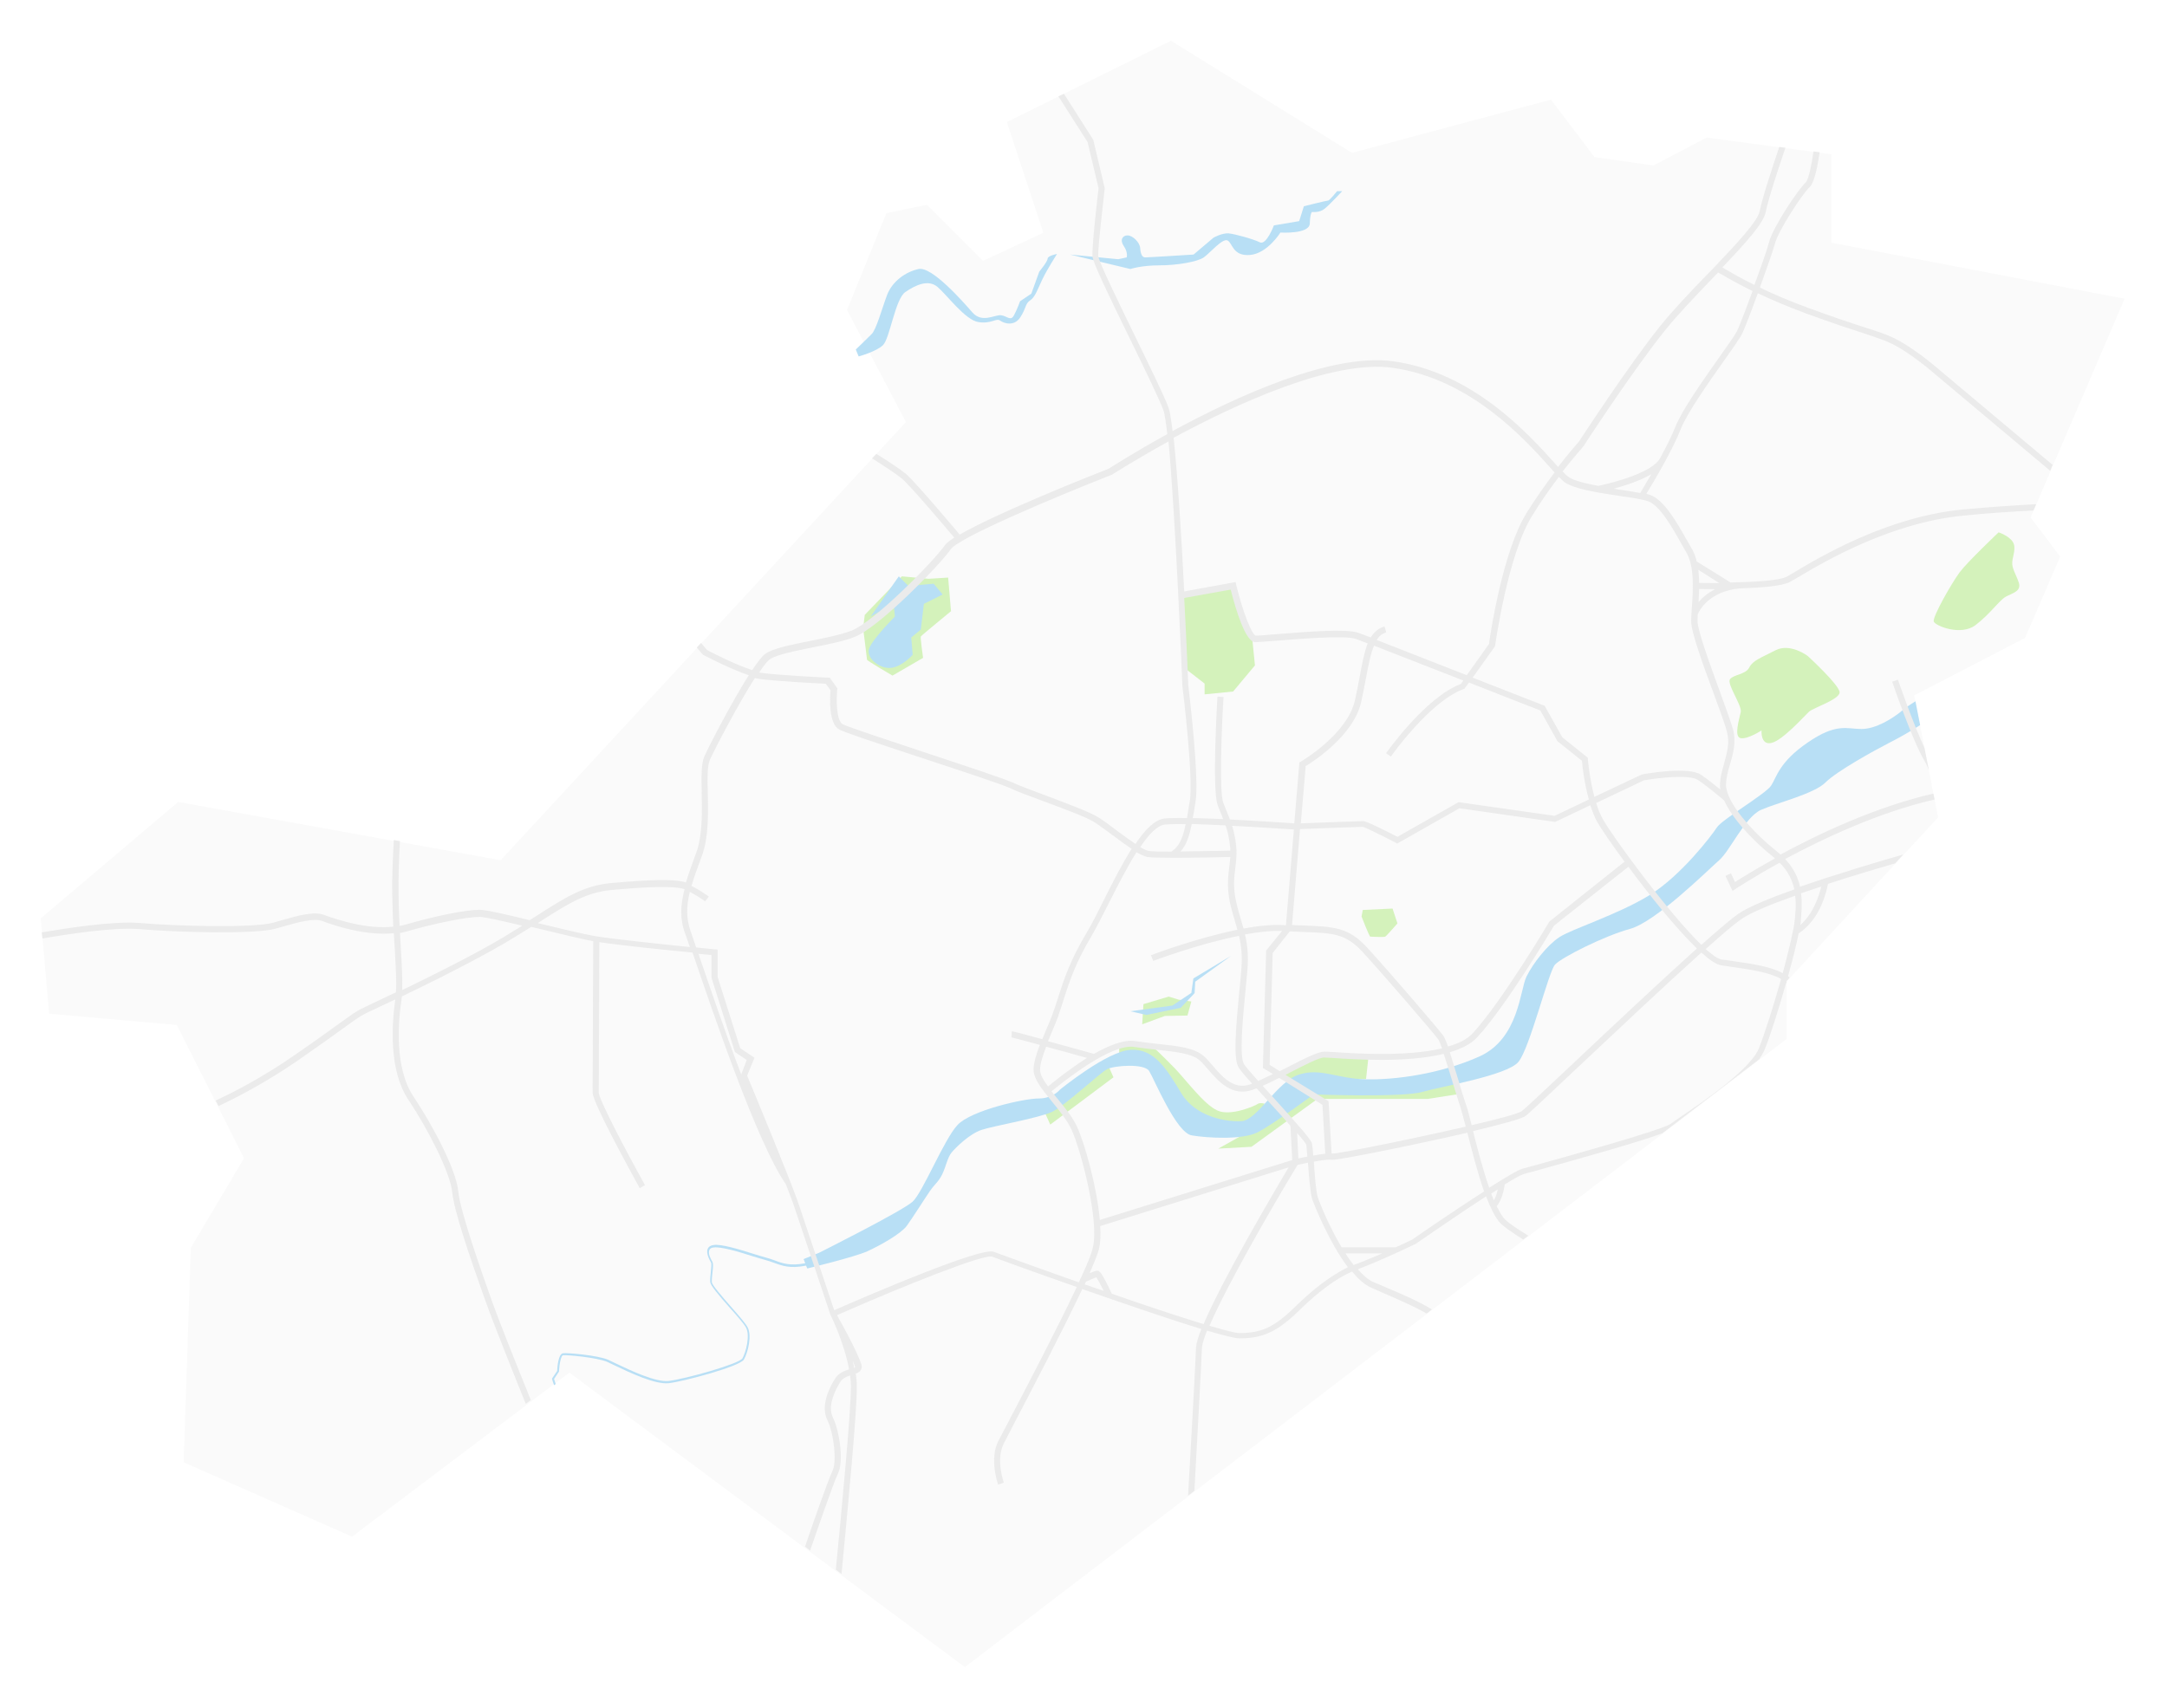 <?xml version="1.0" encoding="UTF-8"?> <svg xmlns="http://www.w3.org/2000/svg" width="1063" height="838" viewBox="0 0 1063 838" fill="none"> <g filter="url(#filter0_d_333_33)"> <path d="M20 450.6L87.4 393.5L245.6 422.1L444.4 207.1L415.5 152.1L434.8 104.6L454.7 100.5L482.2 128L511.8 114.2L493.9 59.9L574.4 20L663.2 75L760.8 48.9L782.2 77.1L811.1 81.2L837.2 67.5L898.4 75.7V119.1L1042.2 146.6L996.1 253.9L1010.6 273.1L993.4 313L939 341.2L950.7 401.1L876.4 481.6V509.8L473.3 818L279.3 673.5L172.7 754L90.1 717.5L93.6 612.3L119.7 568.3L86.7 502.9L24.1 497.4L20 450.6Z" fill="#FAFAFA"></path> </g> <path d="M658.4 93.8H655.9C655.9 93.8 652.2 98.4 651.5 98.4C650.8 98.4 639.6 101.2 639.6 101.2L637.3 108.5L624.9 110.6C624.9 110.6 621.2 120.5 618 118.9C614.8 117.3 605.8 114.8 602.6 114.5C599.4 114.3 595.3 116.6 595.3 116.6L585.5 124.9C585.5 124.9 563.4 126.3 561.8 126.3C560.2 126.3 559.5 124.5 559.3 121.7C559.1 118.9 555.6 115.5 553.1 115.5C550.6 115.5 549.2 117.8 551.3 120.8C553.4 123.8 552.7 126.3 552.7 126.3L548.5 127.2L524.9 124.9L554.5 132C554.5 132 559.8 130.2 568.7 130.2C577.6 130.2 587.5 128.4 590.5 126.3C593.5 124.2 599.7 116.7 602.2 118C604.7 119.4 604.7 125.8 613.2 125.1C621.7 124.4 628.1 114.1 628.1 114.1C628.1 114.1 642.3 115 642.5 109.7C642.7 104.4 643.6 104 643.6 104C643.6 104 647.3 104.5 649.8 102.4C652.4 100.3 658.4 93.8 658.4 93.8Z" fill="#B8DFF5"></path> <path d="M518.499 124.6C518.499 124.6 513.899 125.5 513.899 126.9C513.899 128.3 509.799 133.3 509.799 133.3L505.899 144.1L500.399 147.8C500.399 147.8 498.999 151.7 497.399 154.7C495.799 157.7 494.199 155.2 491.199 154.7C488.199 154.2 481.799 158.8 476.999 153.3C472.199 147.8 457.099 130.6 450.599 132C444.199 133.4 437.799 138 435.199 144.6C432.699 151.2 429.899 161.6 427.599 163.9C425.299 166.2 419.799 171.5 419.799 171.5L421.199 174.9C421.199 174.9 429.699 172.6 433.099 169.4C436.499 166.2 439.099 146.7 444.099 143.3C449.099 139.9 455.299 136.9 459.899 140.8C464.499 144.7 473.399 156.9 479.799 158C486.199 159.1 488.699 155.9 490.599 157.3C492.499 158.7 497.499 160.3 500.499 155.7C503.499 151.1 502.799 149.1 505.299 147.4C507.799 145.8 508.999 141.9 511.299 137.1C513.699 132.1 518.499 124.6 518.499 124.6Z" fill="#B8DFF5"></path> <path d="M442.4 282.8L455.5 284L465.1 283.4L466.5 299.9C466.5 299.9 452 311.8 451.7 312.3C451.4 312.8 452.8 322.8 452.8 322.8L437.8 331.5C437.8 331.5 425.3 324.2 425.3 323.7C425.3 323.2 423.4 308.3 423.4 308.3L424.2 301.7L442.4 282.8Z" fill="#D4F2BB"></path> <path d="M440.9 282.8L445.6 287.5L458 286.4L462.4 291.7L453.2 296.3L451.7 308.9L447 312.8L447.7 321.3C447.7 321.3 442.7 327 437.2 327.7C431.7 328.4 424.6 322.9 426.4 318.1C428.2 313.3 439 302.5 439 302.5L438.4 296.3L427.1 302.5L440.9 282.8Z" fill="#B8DFF5"></path> <path d="M581.1 327.8L590.9 335.4V340.7L604.9 339.3L615.6 326.5L614.2 312.5L604.9 286.9L579.4 293.5L581.1 327.8Z" fill="#D4F2BB"></path> <path d="M668.5 446.5L667.9 449.7C667.9 449.7 671.7 459.6 672.2 459.6C672.7 459.6 678.9 459.9 679.5 459.6C680.1 459.3 685.5 453.1 685.5 453.1L683.1 445.8L668.5 446.5Z" fill="#D4F2BB"></path> <path d="M578.199 490.5L573.299 489L560.899 492.7L560.299 502.6L571.399 498.5L582.499 498.3L584.399 491.4L578.199 490.5Z" fill="#D4F2BB"></path> <path d="M554.5 496.2L575.1 493.4L584.4 487.2L585.4 480.1L603.9 469L586.3 481.7L586 487.3L579.2 494.5L562.3 498L554.5 496.2Z" fill="#B8DFF5"></path> <path d="M909.999 362.9C909.999 362.9 903.699 357.7 898.999 360.6C894.299 363.5 881.399 375.3 882.299 378.5C883.199 381.7 886.399 383.7 896.099 376.5C905.899 369.3 909.999 362.9 909.999 362.9Z" fill="#D4F2BB"></path> <path d="M886.8 321.9C886.8 321.9 878.2 315.3 870.9 319.1C863.6 322.9 859.9 324 858.1 327.5C856.3 331 850.6 330.9 848.7 333.2C846.8 335.5 854.6 346 853.9 349.4C853.2 352.8 850.4 361.6 853.9 362.2C857.4 362.8 864.1 358.4 864.1 358.4C864.1 358.4 863.5 365.9 869.1 364.5C874.7 363.1 885.2 351.2 887.4 349.2C889.7 347.2 902.4 343.2 902.4 339.7C902.4 336.2 886.8 321.9 886.8 321.9Z" fill="#D4F2BB"></path> <path d="M980.399 261.2C980.399 261.2 965.099 275.7 961.299 280.8C957.499 285.9 947.799 302.8 948.599 305C949.399 307.1 961.899 312.2 969.099 306.7C976.299 301.2 980.699 294.6 983.899 292.8C987.099 291 991.699 290.2 990.299 285.9C988.899 281.6 986.799 278.9 987.099 275.7C987.399 272.5 989.199 268.7 987.299 265.8C985.299 262.8 980.399 261.2 980.399 261.2Z" fill="#D4F2BB"></path> <path d="M671.199 519.4L670.099 529.5H641.899L633.399 530.8L628.799 526.6C628.799 526.6 645.999 518 647.799 517.7C649.599 517.4 671.199 519.4 671.199 519.4Z" fill="#D4F2BB"></path> <path d="M713.3 531.6L715.1 536.9L700.4 539.2H646.3L613.9 562.7L597.6 563.6L618.9 551.7C618.9 551.7 636.4 537.3 636.9 537C637.4 536.7 651.2 533.9 651.2 533.9L713.3 531.6Z" fill="#D4F2BB"></path> <path d="M565.2 513.3C565.2 513.3 570.3 518 576.3 524.2C582.3 530.5 590.6 541.9 597.2 544.9C603.7 547.9 615.9 542.5 616.9 541.7C617.9 540.9 620.3 541.5 620.3 541.5C620.3 541.5 616.7 550.2 616.4 550.2C616.1 550.2 600.1 553.7 598.9 553.9C597.6 554.2 576 542 576 541.1C576 540.2 566 523.3 565.4 522.6C564.8 521.9 549 517.6 549 517.6V513.2H565.2V513.3Z" fill="#D4F2BB"></path> <path d="M543.4 522.3L546.2 528.6L515.2 551.8L511.9 544.5L543.4 522.3Z" fill="#D4F2BB"></path> <path d="M939.599 344.1C937.399 345.5 934.999 347 933.299 348.5C928.399 352.6 920.199 357.7 913.099 357.7C905.999 357.7 900.899 354.6 886.799 364.3C872.699 373.9 871.499 381.4 868.799 385.5C866.099 389.6 844.799 402 842.199 406C839.599 410 824.799 429.5 809.199 439.2C793.599 448.8 771.099 455.8 764.999 459.8C758.899 463.8 751.999 472.7 748.799 479.2C745.599 485.7 745.099 509.5 725.899 518.3C706.599 527 684.499 529.9 670.099 529.6C655.699 529.3 647.799 523.8 637.099 527.3C626.399 530.8 616.799 549.6 609.099 550.1C601.399 550.6 586.399 548 579.399 536.3C572.399 524.7 566.399 514.6 554.799 515.1C543.199 515.6 519.899 534.7 519.899 534.7C519.899 534.7 516.499 539 509.399 539C502.299 539 476.399 544.8 469.699 552C462.999 559.2 452.699 585 447.699 589.6C442.699 594.2 401.799 614.7 401.799 614.7L394.199 617.8L394.999 619.8C394.899 619.8 394.799 619.8 394.699 619.9C387.499 621.2 383.799 619.9 379.899 618.4C378.499 617.9 377.099 617.4 375.499 617C373.899 616.6 371.799 615.9 369.499 615.2C362.499 613 353.799 610.3 349.999 610.9C348.599 611.1 347.599 611.7 347.199 612.7C346.199 614.8 347.999 618.1 348.699 619.3L348.799 619.5C349.099 620.1 348.899 622.2 348.699 624C348.499 625.8 348.299 627.7 348.399 629.1C348.599 630.8 352.299 635.2 357.999 641.7C361.499 645.6 365.099 649.7 365.999 651.5C367.999 655.4 365.899 663.5 364.199 666.5C362.599 669.2 336.399 676.6 327.999 677.6C321.699 678.3 309.599 672.6 302.299 669.1C300.599 668.3 299.199 667.6 298.299 667.2C293.199 665 278.299 663.7 276.199 664C273.899 664.3 273.399 670.6 273.299 672.7L270.799 676.4V676.6C270.799 676.7 271.199 678.1 271.799 679.7L272.599 679.1C272.199 678 271.899 677 271.799 676.6L274.199 673V672.9C274.399 669.2 275.199 665.1 276.199 665C277.999 664.7 292.799 666.1 297.799 668.2C298.699 668.6 300.199 669.3 301.799 670.1C309.099 673.6 321.399 679.4 327.999 678.7C335.199 677.9 362.899 670.5 364.899 667.1C366.799 663.9 368.999 655.4 366.699 651.2C365.699 649.3 362.299 645.4 358.599 641.2C354.499 636.5 349.399 630.7 349.199 629.2C349.099 627.9 349.299 626 349.499 624.3C349.799 621.7 349.899 620.1 349.499 619.2L349.399 619C348.799 618 347.099 615 347.999 613.3C348.299 612.6 348.999 612.2 350.099 612.1C353.699 611.6 362.699 614.3 369.199 616.4C371.599 617.1 373.699 617.8 375.299 618.2C376.899 618.6 378.199 619.1 379.599 619.6C383.699 621.1 387.499 622.5 394.899 621.1C395.099 621.1 395.299 621 395.399 621L395.999 622.4C395.999 622.4 418.899 616.9 425.399 614C431.799 611.1 441.899 605.4 444.799 601.5C447.699 597.5 453.699 588 456.099 584.5C458.499 581 460.399 579.9 462.199 576.2C463.999 572.5 464.799 567.9 466.799 565.5C468.799 563.1 475.499 556.4 481.499 554.4C487.499 552.4 509.799 548.6 516.199 545.5C522.599 542.4 539.599 526.4 543.099 524.6C546.599 522.8 561.299 521.7 563.699 525.5C566.099 529.3 576.999 555.9 584.599 557.1C592.199 558.4 609.399 559.4 616.899 555.6C624.399 551.8 644.399 537 644.399 537C644.399 537 687.799 538.6 697.599 535.8C707.399 533 739.199 527.7 744.799 521.1C750.399 514.5 759.599 476.8 762.799 473.3C765.999 469.8 786.799 459.3 799.499 455.8C812.199 452.4 837.699 427 843.199 422.2C848.699 417.5 855.899 401 863.799 397.4C871.699 393.9 889.999 389.5 895.499 383.9C900.999 378.4 919.499 368.2 926.499 364.6C930.899 362.4 937.299 358.8 941.899 355.8L939.599 344.1Z" fill="#B8DFF5"></path> <path d="M928.199 334.5C928.599 335.7 938.099 363.3 943.799 372.9C944.599 374.2 945.399 375.9 946.199 377.9L943.999 366.9C938.499 355.2 931.099 333.7 930.999 333.5L928.199 334.5Z" fill="#EBEBEB"></path> <path d="M541.9 92.6V92.3L536.3 68.6L521.9 46L519.2 47.3L533.5 69.7L538.9 92.4C538.5 95.4 535.6 120.4 535.9 125.7C536.1 128.8 543 143.2 554.4 166.5C561.4 180.8 568.5 195.5 570.6 201C571.3 202.8 571.9 207.1 572.6 213C556.8 221.7 545.6 228.9 543.8 230C536.8 232.7 488.2 252 470.1 262.7L470.7 262.2C469.8 261.2 449.8 237.3 444.6 232.7C442.3 230.7 436.2 226.6 429.9 222.7L427.8 224.9C434.1 228.9 440.3 233 442.5 234.9C447.3 239.1 466 261.3 468.1 263.8C465.9 265.2 464.3 266.5 463.6 267.4C457.9 275.6 428.9 305 417.8 309.4C412.7 311.4 404.9 313 397.4 314.5C387.9 316.4 378.9 318.2 375.3 320.9C373.8 322 371.5 325 369 328.8C361 326.3 348.8 320 346.9 319C346.4 318.5 345.3 317.1 343.9 315.5L341.8 317.7C343.4 319.6 344.7 321.2 344.8 321.2L345 321.4L345.3 321.5C345.9 321.8 358.4 328.4 367.3 331.3C358.8 344.7 347.7 366.2 345.5 371.2C343.9 374.8 344.1 381.3 344.2 388.8C344.4 398.1 344.7 409.8 341.5 418.5L341.4 418.7C339.5 423.9 337.8 428.6 336.5 433C330.6 431.1 317.9 431.7 299.7 433.3C286.4 434.5 277 440.5 262.7 449.7C261.8 450.3 260.8 450.9 259.8 451.5C248.4 448.7 238.4 446.4 235.3 446.4C228.7 446.4 214 449.3 198.8 453.7C197.9 454 197 454.2 196 454.3C195.8 449.2 195.5 443.9 195.5 438.4C195.4 430.1 195.7 420.9 196.2 412.7L193.2 412.2C192.7 420.6 192.3 429.9 192.4 438.4C192.5 444.1 192.7 449.5 192.9 454.7C180.6 456 166.7 451.8 158.9 448.9C154.1 447.1 146.6 449.1 137.3 451.8C136.3 452.1 135.2 452.4 134.2 452.7C124.1 455.5 86 454.4 68.7 452.9C56 451.8 32.9 455.4 20.5 457.5L20.8 460.5C33 458.4 56.2 454.8 68.5 455.9C85.4 457.4 124.2 458.6 135.1 455.7C136.2 455.4 137.2 455.1 138.2 454.8C146.7 452.4 154 450.4 158 451.9C166 454.9 180.3 459.2 193.2 457.9C193.3 460.2 193.4 462.4 193.6 464.5C194.1 474 194.6 481.8 194.2 486.9C189.6 489.1 184.6 491.5 179.3 494L177.9 494.7C174.8 496.1 172.3 498 166.3 502.3C161.7 505.6 154.9 510.6 144.1 518C128.4 528.9 114 536.2 105.8 540L107.2 542.7C115.6 538.8 130 531.4 145.9 520.5C156.7 513 163.6 508 168.2 504.7C174.1 500.4 176.5 498.7 179.3 497.3L180.7 496.6C185.4 494.4 189.8 492.3 193.9 490.4C192.1 503.2 190.8 525.3 200.3 539.6C210.1 554.3 220.8 575.3 221.8 584.8C222.7 594 230 615.5 237.8 637.4C242 649.3 251.5 672.9 257.9 688.8L260.4 687C254 671.2 244.7 648.1 240.6 636.4C235.8 622.8 225.8 594.6 224.8 584.5C223.8 574.2 212.7 552.8 202.8 538C193.5 524 195.2 501.6 197.1 489.5C197.1 489.3 197.2 489.1 197.2 488.9C225 475.5 240.6 466.9 249.2 461.8C253.3 459.3 257.1 457 260.6 454.8C262 455.1 263.5 455.5 264.9 455.8C274.8 458.2 284.9 460.7 291 461.8C291 471.3 290.7 531.6 290.7 536.1C290.7 541.1 310 576 313.8 583L316.4 581.5C305.4 561.7 293.7 539 293.7 536.1C293.7 531.7 294 473.2 294 462.3C303.9 463.8 326.2 466.1 339.7 467.4C339.9 468 340.1 468.5 340.3 469.1C349.6 496.4 371.2 560.4 385.5 581.1C387 585.1 388.3 588.3 389 590.3C392.9 601.8 407.2 644.6 407.3 645L407.4 645.2C407.5 645.4 414.1 658.7 416.5 671.9C414.2 672.6 411.4 673.7 409.6 676.5C406.7 681.1 402.4 689.9 405.9 696.9C408.9 702.9 410.7 717.1 408.3 721.9C406.2 726.2 398.5 748.3 394.9 758.9L397.4 760.8C400.9 750.7 408.9 727.4 411 723.2C414.1 717 411.7 701.8 408.6 695.6C405.8 689.9 409.6 682.2 412.2 678.1C413.3 676.3 415.2 675.5 417 674.9C417.2 676.5 417.4 678.2 417.4 679.8C417.6 690.6 412.9 740.9 410 770.2L412.8 772.3C415.6 743.2 420.6 691 420.3 679.8C420.3 677.9 420.1 676 419.8 674C421.4 673.4 422.7 672.5 422.7 670.6C422.7 667.4 413.8 651 410.9 645.9C410.8 645.7 410.7 645.5 410.6 645.3C444.7 630.3 482.6 615.3 486.6 616.6C487 616.8 505.6 623.6 528.2 631.5C518.6 651.9 503.1 681.5 495.1 696.8C492.4 701.9 490.5 705.6 489.7 707.1C485.2 716.1 489.5 728 489.6 728.5L492.4 727.5C492.4 727.4 488.4 716.4 492.3 708.5C493.1 707 495 703.3 497.6 698.2C506.3 681.6 521.4 652.7 530.9 632.5C550.9 639.5 573.6 647.3 589.3 652.1C587.7 656.1 586.8 659.3 586.7 661.3C586.3 671.6 584 712.8 582.8 733.9L585.9 731.5C587.1 709.7 589.2 671.3 589.6 661.4C589.7 659.6 590.6 656.7 592.1 652.9C600 655.2 605.7 656.7 608 656.7C619.5 656.7 626.6 653.4 637.2 643.1C646.8 633.7 655.2 627.5 663.2 623.9C666.2 627.5 669.4 630.4 672.6 631.8C674.6 632.7 676.6 633.6 678.7 634.5C685.9 637.6 693.7 641 699.8 644.5L702.4 642.5C696.2 638.7 688 635.1 679.9 631.7C677.8 630.8 675.8 629.9 673.8 629.1C671.2 628 668.6 625.7 666.1 622.8C666.4 622.7 666.7 622.6 667 622.4C677 618.7 694.2 610.5 694.3 610.4L694.5 610.3C702 605.1 716.9 594.9 729 587C730.9 592.1 733 596.4 735.2 599.3C736.8 601.3 741.1 604.4 747.2 608.2L749.7 606.3C743.4 602.5 739 599.4 737.5 597.5C736.4 596 735.3 594.1 734.2 591.9C737 588.3 737.9 583.1 738.1 581.2C742.6 578.4 746 576.5 747.4 576.1C748.3 575.8 750.2 575.3 752.9 574.6C776.7 568 803.5 560.5 815.4 556.1L862.9 519.8C864 518.2 864.9 516.7 865.5 515.3C868.3 508.6 872.5 495.2 876.2 482.2C876.3 482.3 876.3 482.3 876.4 482.4V481.4L877.9 479.7C877.6 479.5 877.4 479.2 877.1 479C879.3 471.1 881.2 463.6 882.3 458C893 451 896 437.4 896.7 433.7C908.9 429.7 921.1 426.1 929.7 423.6L933.6 419.3C922.7 422.4 901.4 428.7 883 435.1C882 430.6 879.8 425.9 875.7 421.5C894.5 411.4 921.8 398.5 949 392.3L948.4 389.4C920.4 395.8 892.4 409 873.4 419.3C872.9 418.8 872.3 418.4 871.8 417.9C859.6 408.3 846.7 393.6 846.7 385.2C846.7 381.8 847.6 378.4 848.7 374.9C850.2 369.5 851.8 364 850.1 357.8C849.1 354.3 846.7 347.7 843.9 340C839.2 327.1 832.7 309.4 832.7 304.7C832.7 303.7 832.8 302.6 832.8 301.4C833.4 300 838 290.1 853.6 288.7C863.7 288.4 874.3 287.6 878.1 285.5C879 285 880.4 284.2 882.1 283.2C894.4 275.9 927 256.5 963.1 253C975.1 251.8 986.9 251 997.5 250.5L998.8 247.4C987.8 248 975.4 248.8 962.8 250C926 253.5 892.9 273.2 880.5 280.6C878.8 281.6 877.5 282.4 876.6 282.9C873 284.9 860.4 285.6 848.9 285.8L832.3 275.5C831.8 273.3 831 271.2 830 269.4C829.3 268.1 828.5 266.8 827.7 265.4C822.3 255.9 816.2 245.1 809.3 242.8C808.8 242.6 808.3 242.5 807.6 242.3C810.9 236.9 820.4 221 824.5 210.5C827.6 202.6 838.2 187.6 845.9 176.7C850.5 170.2 853.8 165.5 854.7 163.5C855.9 160.9 859.1 152.7 862.3 143.9C868.6 146.9 876.5 150.3 886.2 153.9C898.8 158.5 907.3 161.3 913.5 163.3C922.6 166.3 926.8 167.7 932.1 170.9C941 176.3 949.5 183.8 949.6 183.9L1005.7 231L1006.9 228.1L951.5 181.6C951.1 181.3 942.7 173.8 933.5 168.3C927.9 164.9 923.4 163.4 914.3 160.5C908.1 158.5 899.6 155.7 887.1 151.1C877.4 147.6 869.5 144.1 863.3 141.1C866.6 131.9 869.8 122.8 870.7 119.5C872.4 112.9 884.4 94.8 887.7 91.8C890.1 89.6 891.7 81.1 892.6 74.7L889.6 74.3C888.6 81.1 887.2 88.2 885.7 89.6C882.1 92.9 869.7 111.4 867.8 118.8C867 122 863.9 130.9 860.6 139.8C853.8 136.5 849.2 133.7 846.4 132.1C845.8 131.8 845.3 131.5 844.9 131.2C856.1 119.5 865.1 109.5 866.1 104.2C867.3 98 872.5 82.3 875.8 72.5L872.8 72.1C869.5 81.9 864.4 97.3 863.2 103.6C862.3 108.4 852.1 119.4 841.3 130.7C840.2 131.9 839.1 133 837.9 134.2C829.4 143 820.6 152.2 814.3 160.1C798.9 179.3 775.9 214.6 774.5 216.7C773.9 217.4 769.8 222 764.3 229.1C763.8 228.5 763.2 227.9 762.6 227.2C749.6 212.8 722.6 182.8 683.6 177.3C653.3 173 606.3 194.6 575.2 211.5C574.5 205.9 573.9 201.8 573.2 200C571.1 194.3 564.2 180.2 556.9 165.2C548.9 148.7 538.9 128.3 538.7 125.5C538.6 120.4 541.9 92.9 541.9 92.6ZM247.4 459.6C239.1 464.6 224 472.9 197.3 485.8C197.5 480.5 197.1 473.3 196.6 464.7C196.5 462.5 196.3 460.2 196.2 457.8C197.4 457.6 198.5 457.3 199.6 457C214.3 452.8 229 449.9 235.3 449.9C237.8 449.9 246.4 451.9 256.2 454.2C253.5 455.9 250.5 457.7 247.4 459.6ZM419.4 670.9C419.4 671 419.2 671.1 419 671.2C418.8 669.9 418.5 668.7 418.2 667.5C418.9 669.2 419.4 670.4 419.4 670.9ZM883.4 451.5C883.7 447.6 884.1 443 883.5 438.3C886.7 437.2 890 436.1 893.4 435C892.4 439.2 889.7 448.1 883.1 453.9C883.3 453 883.4 452.2 883.4 451.5ZM833.2 295.4C833.3 293.4 833.4 291.2 833.5 289C835.2 289 838 289.1 841.4 289.1C837.6 291 835 293.3 833.2 295.4ZM843.4 286.1C839.6 286.1 836.2 286.1 833.5 286C833.5 283.9 833.3 281.7 833.1 279.6L843.4 286.1ZM292.4 459.4C286.7 458.5 275.8 455.8 265.3 453.3C264.8 453.2 264.3 453.1 263.8 452.9C264 452.8 264.1 452.7 264.3 452.6C278.2 443.7 287.4 437.8 300 436.7C315.3 435.3 330.2 434.4 335.8 436.3C333.8 444 333.4 450.9 336.1 458.1C336.6 459.4 337.4 461.7 338.4 464.7C323.8 463.2 300.9 460.8 292.4 459.4ZM363.6 527.2C355.2 505.2 347.5 482.2 342.8 468.5C342.7 468.3 342.7 468.2 342.6 468C345.5 468.3 347.7 468.5 349 468.6V479.7L360.5 516.2L366.3 520.1L363.6 527.2ZM529.2 629.2C509 622.1 491.7 615.8 487.4 614.2C481 611.8 424.2 636.3 409.2 642.9C406.6 635.1 394.9 600 391.4 589.7C387.6 578.7 369 533.7 366.5 527.8L370.1 519L363.1 514.3L352 479.3V465.9L350.6 465.8C350.5 465.8 346.9 465.4 341.5 464.9C340.2 461.2 339.3 458.5 338.8 457C336.5 450.6 336.7 444.5 338.4 437.6C342.5 439.8 345.9 442.2 345.9 442.3L347.7 439.9C347.5 439.8 343.8 437 339.2 434.7C340.5 430.3 342.2 425.6 344.2 420.2L344.3 420C347.7 410.7 347.4 398.8 347.2 389.2C347 382.1 346.9 375.9 348.2 372.9C350.7 367.3 362.1 345.5 370.3 332.7C371 332.9 371.7 333 372.3 333.1C379.6 334.2 400.8 335.3 405.1 335.5L407.4 338.7C407.1 342.4 406.4 355 411.6 357.9C414 359.3 428.9 364.2 453.1 372.2C472.3 378.5 492.2 385.1 495.7 386.8C498.7 388.3 504.8 390.5 511.8 393.1C521.7 396.8 532.9 400.9 536.8 403.4C539 404.8 542.1 407.1 545.4 409.5C548.7 412 552.1 414.5 555.1 416.5C550.4 423.9 545.8 433 541.5 441.6C538.4 447.8 535.5 453.6 532.9 457.9C524.8 471.5 521.9 480.6 519.1 489.3C518.5 491.2 517.9 493.2 517.2 495.1C516 498.7 514.4 502.5 512.8 506.2C512.3 507.5 511.8 508.7 511.3 509.9C501.8 507.3 496.8 506 496.3 506V508L496.1 509C496.8 509.1 502.6 510.7 510.1 512.7C508.3 517.3 507 521.6 507 524.9C507 529.4 511.2 534.6 516.1 540.6C519.7 545 523.4 549.6 525.5 554C530.2 564.1 539.3 598.8 536.1 612C535.5 615.2 532.9 621.4 529.2 629.2ZM682.3 371.2C682.5 370.9 701.5 344 718 338.1L718.4 337.9L720.6 334.9C737.6 341.6 752.7 347.5 755.6 348.6L764 363.7L776 373.3C776.2 375.7 777.1 384.1 779.4 392.3L762.6 400.3L715.5 393.6L685.5 410.6C678.5 407 670.2 402.9 668.7 402.9C667.4 402.9 645.6 403.7 638.1 404L640.5 375.9C644.5 373.5 664 360.8 667.7 344.5C668.6 340.5 669.3 336.8 670 333.1C671.2 326.6 672.3 320.9 674 316.8C684.3 320.8 701.7 327.6 717.8 333.9L716.6 335.6C699.4 342.1 680.7 368.5 679.9 369.6L682.3 371.2ZM625.4 539.4C623.4 537.2 621.3 534.9 619.4 532.8C622 531.7 624.7 530.3 627.5 528.9L648.7 542.1L650.1 566.1C648.3 566.3 646.3 566.6 644.2 567C644 564.2 643.8 562.1 643.6 561.2C643.3 559.4 638.8 554.2 625.4 539.4ZM641.3 567.5C639.6 567.8 638 568.2 636.9 568.4L636.3 556C638.8 558.8 640.5 561 640.8 561.7C640.9 562.6 641.1 564.9 641.3 567.5ZM556.4 513.7C560.2 514.3 564 514.7 567.6 515.1C576.8 516.1 584.8 516.9 588.6 520.4C589.8 521.5 591.2 523.1 592.6 524.7C597.6 530.5 604.4 538.4 614.6 534.7C615.2 534.5 615.8 534.2 616.4 534C618.5 536.3 620.8 538.8 623.1 541.4C626.2 544.8 629.9 548.8 633 552.4L633.9 569.2L539.5 598.6C538.1 582.3 532 560.7 528.3 552.8C526.1 548 522.2 543.3 518.5 538.8C517.6 537.7 516.7 536.6 515.8 535.5C521.2 531.1 544.9 511.9 556.4 513.7ZM514.1 533.1C511.8 530 510.2 527.2 510.2 525C510.2 522 511.5 518 513.2 513.6C519.6 515.3 526.9 517.3 533.2 519.1C524.7 524.5 517 530.7 514.1 533.1ZM606.4 415.2C606 411.2 605.3 408.1 604.4 405.2C618.2 405.9 631.5 406.8 634.7 407L630.8 454C630.4 454 630 454 629.5 453.9C623.9 453.6 617.1 454.3 610 455.6C609.6 454.3 609.2 452.9 608.8 451.5C608 448.7 607.1 445.8 606.4 442.5C604.8 435.5 605.4 430.5 606 425.7C606.4 422.2 606.8 418.9 606.4 415.2ZM632.7 457C635 457.1 637.1 457.2 639.1 457.3C654 457.8 660.1 458.1 668.4 467.1C678.7 478.3 703.4 507 705.6 510.1C706 510.7 706.6 512.3 707.4 514.4C689.7 518.6 664.2 516.9 654 516.2C651.8 516.1 650.4 516 649.7 516C646.7 516 641 518.8 631.9 523.5C630.5 524.2 629.2 524.9 627.8 525.6L622.8 522.5L624.3 467.6L632.7 457ZM610.7 458.5C617.3 457.3 623.7 456.6 628.9 456.8L621.1 466.4L619.5 524L624.4 527C621.9 528.2 619.5 529.4 617.2 530.4C613.7 526.5 611 523.4 610.2 522.1C607.9 518.4 609.6 500.1 610.9 486.7C611.3 482.9 611.6 479.3 611.9 476.2C612.5 468.7 611.9 463.4 610.7 458.5ZM630.6 527.4C631.4 527 632.3 526.5 633.1 526.1C640 522.6 647 518.9 649.5 518.9C650.1 518.9 651.6 519 653.6 519.1C664 519.8 689.8 521.6 708.2 517.1C709.6 521.3 711.2 526.5 712.5 530.8C714 535.6 715.3 540.1 716.3 542.9C716.9 544.8 717.8 548.3 719 552.8C692.6 558.9 656.4 566.2 653.7 566C653.5 566 653.4 566 653.2 565.9L651.7 540.3L630.6 527.4ZM715.4 530C713.7 524.5 712.3 519.9 711.2 516.3C716.9 514.6 721.6 512.3 724.7 508.9C738.6 493.8 760.2 457.8 762.3 454.2L798.8 425.3C809 439.1 822.3 455.7 832.4 465.4C814.7 481.3 790.1 504.4 771.8 521.7C758.5 534.2 748.1 544 746.5 545.2C744.9 546.4 734.9 549.1 721.9 552.1C720.8 547.5 719.8 543.9 719.1 541.9C718.2 539.3 716.8 534.8 715.4 530ZM760 452.2L759.9 452.4C759.7 452.8 736.6 491.6 722.5 506.9C719.8 509.9 715.5 512 710.3 513.5C709.4 510.9 708.6 509.1 708 508.2C705.8 505.1 680.9 476.1 670.6 464.9C661.5 455 654.5 454.7 639.2 454.1C637.5 454 635.7 454 633.8 453.9L637.7 406.8C648.8 406.4 666.8 405.7 668.5 405.7C669.9 406 677.7 409.9 684.7 413.5L685.4 413.9L715.9 396.6L762.9 403.3L780.1 395.1C781.1 398.1 782.2 401 783.6 403.5C785.4 406.6 790.4 414 796.9 422.8L760 452.2ZM666.9 332.5C666.2 336.1 665.5 339.9 664.6 343.8C660.8 360.4 638.3 373.6 638.1 373.7L637.4 374.1L634.9 404C631.6 403.8 617.6 402.8 603.3 402.1C602.8 400.7 602.3 399.4 601.7 398C601.2 396.7 600.7 395.4 600.1 394C597.9 388.2 599.4 354.5 600.2 342L597.2 341.8C597.1 343.7 594.5 387.5 597.3 395C597.8 396.4 598.4 397.8 598.9 399.1C599.3 400.1 599.7 401 600 401.9C594.8 401.7 589.7 401.5 585.1 401.4C585.3 400.5 585.4 399.6 585.6 398.7C585.9 397.1 586.1 395.5 586.4 393.9C588.5 382.3 583.2 338.9 582.9 336.3C582.8 334.1 582.1 315.8 580.9 293.4L603.7 289.3C606.3 299.5 611 315.1 615.8 315.1C617 315.1 620.2 314.8 624.7 314.5C637 313.5 659.9 311.6 665.1 313.5C666 313.8 668 314.6 670.9 315.7C669.2 320 668.1 325.9 666.9 332.5ZM601.2 405C602.2 408 603 411.2 603.4 415.4C603.5 416.1 603.5 416.8 603.5 417.4C597.6 417.5 587.7 417.7 579.1 417.8C582.1 414.5 583.5 409.9 584.6 404.3C589.7 404.5 595.4 404.7 601.2 405ZM574.8 417.7L574.9 417.9C569.2 417.9 564.7 417.8 563.3 417.5C562.4 417.3 561 416.6 559.3 415.7C563.5 409.4 567.7 405 571.4 404.6C573.6 404.4 577.2 404.3 581.6 404.4C580.4 410.5 578.7 415.2 574.8 417.7ZM562.8 420.5C564.5 420.8 569.9 420.9 576.3 420.9C586.5 420.9 599.2 420.6 603.5 420.5C603.4 422.1 603.2 423.7 603 425.3C602.4 430.2 601.8 435.7 603.4 443.2C604.2 446.7 605.1 449.6 605.9 452.4C606.3 453.7 606.6 454.9 607 456.2C586.9 460.3 565.8 468.2 564.6 468.7L565.7 471.5C566 471.4 587.6 463.2 607.8 459.2C608.9 463.9 609.5 468.9 608.9 476.1C608.7 479.2 608.3 482.8 607.9 486.6C606.1 505.7 605 519.6 607.6 523.8C608.5 525.2 610.9 528.1 614.2 531.7C614 531.8 613.7 531.9 613.5 532C605.3 535 599.7 528.5 594.8 522.8C593.3 521.1 591.9 519.4 590.5 518.2C585.9 514.1 577.5 513.2 567.8 512.2C564.2 511.8 560.5 511.4 556.7 510.8C551.3 510 543.9 513 536.6 517.1C527.6 514.6 520.1 512.5 514.1 510.9C514.6 509.8 515 508.7 515.5 507.5C517.1 503.8 518.7 500 519.9 496.2C520.6 494.2 521.2 492.3 521.8 490.3C524.6 481.7 527.4 472.8 535.3 459.5C537.9 455.1 540.8 449.2 544 443C548 435.1 552.7 425.7 557.5 418.2C559.7 419.4 561.5 420.2 562.8 420.5ZM532.1 630.2C532.3 629.8 532.5 629.3 532.7 628.9C534.6 628 536.8 627.1 537.8 626.7C538.5 627.8 540 630.5 541.4 633.4C538.3 632.3 535.1 631.2 532.1 630.2ZM590.4 649.7C578.3 646 561.7 640.5 545.4 634.8C540.1 623.5 539.2 623.5 538.2 623.5C537.6 623.5 536.4 623.9 534.5 624.7C536.8 619.4 538.5 615.2 539.1 612.8C539.8 609.9 540 606 539.7 601.6L632.1 572.8C624.8 585.2 599.9 627.3 590.4 649.7ZM635.1 641.4C625.1 651.2 618.7 654.1 608 654.1C606 654.1 600.7 652.7 593.3 650.5C601.9 630.6 623.6 592.9 636.5 571.6C638 571.3 639.8 570.9 641.6 570.5C642.1 577.1 642.7 585 643.6 588.1C644.6 591.2 652 609.6 661.2 621.8C653.1 625.8 644.7 632 635.1 641.4ZM665.9 620C665.3 620.2 664.6 620.5 664 620.7C662.6 618.9 661.3 617 660 615H678.1C673.8 616.8 669.4 618.7 665.9 620ZM692.8 608.2C692.2 608.5 688.9 610.1 684.7 612H658.1C652.1 601.9 647.5 590.8 646.4 587.3C645.5 584.4 644.9 576.2 644.5 570C648.3 569.3 651.8 568.8 653.2 569.1C653.3 569.1 653.3 569.1 653.5 569.1C657.5 569.1 693.3 561.9 719.8 555.8C722 564.5 724.8 575.4 728 584.6C713.6 593.8 696.1 605.9 692.8 608.2ZM732.8 589C732.4 588 731.9 586.9 731.5 585.7C732.6 585 733.7 584.3 734.7 583.6C734.4 585.2 733.8 587.2 732.8 589ZM862.8 514.4C858.4 525.1 834.7 541 824.6 547.9C822.2 549.5 820.5 550.7 819.6 551.4C816.9 553.4 794.2 560.4 752.2 572C749.5 572.7 747.6 573.3 746.7 573.5C744.5 574.1 738.2 577.9 730.5 582.8C727.4 573.8 724.6 563.1 722.6 555C736 551.8 746.5 549 748.3 547.6C750 546.4 760 536.9 773.8 523.9C792.3 506.5 816.9 483.3 834.6 467.4C838.5 470.9 841.8 473.2 844.1 473.6C846 473.9 847.9 474.2 849.9 474.5C858.5 475.7 868.1 477.1 873.7 480.4C869.9 493.8 865.5 507.7 862.8 514.4ZM880.4 451.3C880 455.9 877.5 466.2 874.5 477.5C868.4 474.2 859.3 472.9 850.3 471.6C848.3 471.3 846.4 471 844.5 470.8C842.7 470.5 840 468.6 836.7 465.7C844.7 458.5 851.1 453.1 854.3 450.9C859 447.7 869 443.6 880.6 439.5C881.1 443.5 880.8 447.6 880.4 451.3ZM870 420.6C870.2 420.8 870.4 421 870.7 421.2C861 426.6 854 430.9 851.1 432.8L849.1 428.5L846.4 429.8L849.9 437.2L851.3 436.2C851.5 436.1 859.9 430.5 873 423.3C877.2 427.5 879.2 432 880.2 436.4C868.1 440.7 857.6 445 852.7 448.4C849.4 450.7 842.8 456.3 834.6 463.6C818.4 447.9 791.7 411.4 786.4 402.2C785 399.8 783.9 397 783 394L806.4 382.9C812.5 381.8 828.6 379.8 832.9 382.7C838.1 386.2 844.6 391.8 845.8 392.8C849.7 401.6 859.9 412.6 870 420.6ZM804.6 241.9C802 241.4 798.9 240.9 795.4 240.4C794.2 240.2 792.9 240 791.6 239.8C797 238.3 804.4 236 810 232.7C807.5 237 805.5 240.3 804.6 241.9ZM776.9 218.8L777 218.6C777.2 218.2 801 181.7 816.7 162.2C823 154.3 831.7 145.3 840.1 136.5C841 135.6 841.9 134.6 842.8 133.7C843.3 134 844.1 134.5 845 134.9C847.8 136.6 852.7 139.4 859.7 142.8C856.5 151.6 853.3 159.9 852.1 162.4C851.3 164.1 847.7 169.2 843.5 175.1C835.7 186.2 825 201.3 821.8 209.5C820 214 817.2 219.6 814.3 224.9C810.6 231.8 791.4 236.9 784 238.4C777.6 237.2 771.7 235.8 769.1 233.8C768.5 233.3 767.6 232.5 766.5 231.3C772.5 223.8 776.9 218.9 776.9 218.8ZM764.7 234C765.8 235.1 766.6 235.9 767.3 236.5C772.1 240 784.2 241.8 794.9 243.4C800.5 244.2 805.8 245 808.3 245.9C814.1 247.8 820.2 258.6 825 267.2C825.8 268.6 826.6 270 827.3 271.2C831.3 278.1 830.5 289.8 829.9 298.3C829.7 300.9 829.6 303.2 829.6 305C829.6 310.2 835.6 326.8 841 341.3C843.8 348.9 846.2 355.5 847.1 358.9C848.6 364.3 847.2 369.2 845.8 374.4C844.8 378 843.7 381.7 843.7 385.5C843.7 386.1 843.8 386.7 843.9 387.4C841.2 385.2 837.7 382.4 834.5 380.2C828.4 376 807.9 379.5 805.6 380H805.4L782.1 391C779.7 381.9 778.9 372.5 778.9 372.4V371.8L766.4 361.8L757.7 346.3L757.2 346.1C756.8 346 740.9 339.7 722.4 332.5L733.3 317.2L733.4 316.8C733.5 316.4 739.6 272.3 751.5 253.2C755.9 246 760.6 239.4 764.7 234ZM683.3 180.5C721.3 185.9 747.8 215.3 760.5 229.5C761.2 230.3 761.9 231.1 762.6 231.8C758.4 237.4 753.5 244.2 748.9 251.6C737.1 270.5 731 311.4 730.4 316L719.5 331.3C703.3 325 685.8 318.1 675.3 314C676.5 312.1 678 310.9 680 310.3L679.2 307.4C676.2 308.2 674.1 310.1 672.4 312.8C669.4 311.6 667.2 310.8 666.3 310.5C660.9 308.5 642.8 309.8 624.6 311.3C620.4 311.7 617 311.9 616 311.9C614 311.4 609.6 300 606.4 287L606.1 285.6L580.9 290.2C579.6 264.1 577.7 233.2 575.7 214.8C606.5 198.2 653.7 176.3 683.3 180.5ZM580 336.5V336.6C580.1 337.1 585.6 382.1 583.6 393.3C583.3 395 583 396.6 582.8 398.2C582.6 399.3 582.4 400.3 582.3 401.4C577.6 401.3 573.7 401.4 571.3 401.6C566.6 402.1 561.7 407 557 414.1C554 412.1 550.5 409.5 547.4 407.2C544.1 404.7 541 402.4 538.7 401C534.6 398.4 523.2 394.2 513.2 390.4C506.5 387.9 500.2 385.6 497.3 384.2C493.6 382.4 474.5 376.1 454.3 369.4C436.2 363.4 415.6 356.6 413.3 355.3C410.5 353.7 410.1 344.5 410.7 338.4L410.8 337.8L407 332.5H406.3C406 332.5 380.9 331.3 373.1 330.1C372.9 330.1 372.6 330 372.4 330C374.5 326.8 376.3 324.5 377.5 323.6C380.6 321.3 389.7 319.5 398.4 317.7C406.1 316.2 414 314.6 419.3 312.5C431.6 307.6 461.2 277 466.4 269.5C470.2 263.9 515.6 244.7 545.2 233L545.5 232.9C545.8 232.7 556.9 225.6 573.2 216.6C576.6 252.5 580 335.5 580 336.5Z" fill="#EBEBEB"></path> <defs> <filter id="filter0_d_333_33" x="0" y="0" width="1062.2" height="838" filterUnits="userSpaceOnUse" color-interpolation-filters="sRGB"> <feFlood flood-opacity="0" result="BackgroundImageFix"></feFlood> <feColorMatrix in="SourceAlpha" type="matrix" values="0 0 0 0 0 0 0 0 0 0 0 0 0 0 0 0 0 0 127 0" result="hardAlpha"></feColorMatrix> <feOffset></feOffset> <feGaussianBlur stdDeviation="10"></feGaussianBlur> <feComposite in2="hardAlpha" operator="out"></feComposite> <feColorMatrix type="matrix" values="0 0 0 0 0 0 0 0 0 0 0 0 0 0 0 0 0 0 0.1 0"></feColorMatrix> <feBlend mode="normal" in2="BackgroundImageFix" result="effect1_dropShadow_333_33"></feBlend> <feBlend mode="normal" in="SourceGraphic" in2="effect1_dropShadow_333_33" result="shape"></feBlend> </filter> </defs> </svg> 